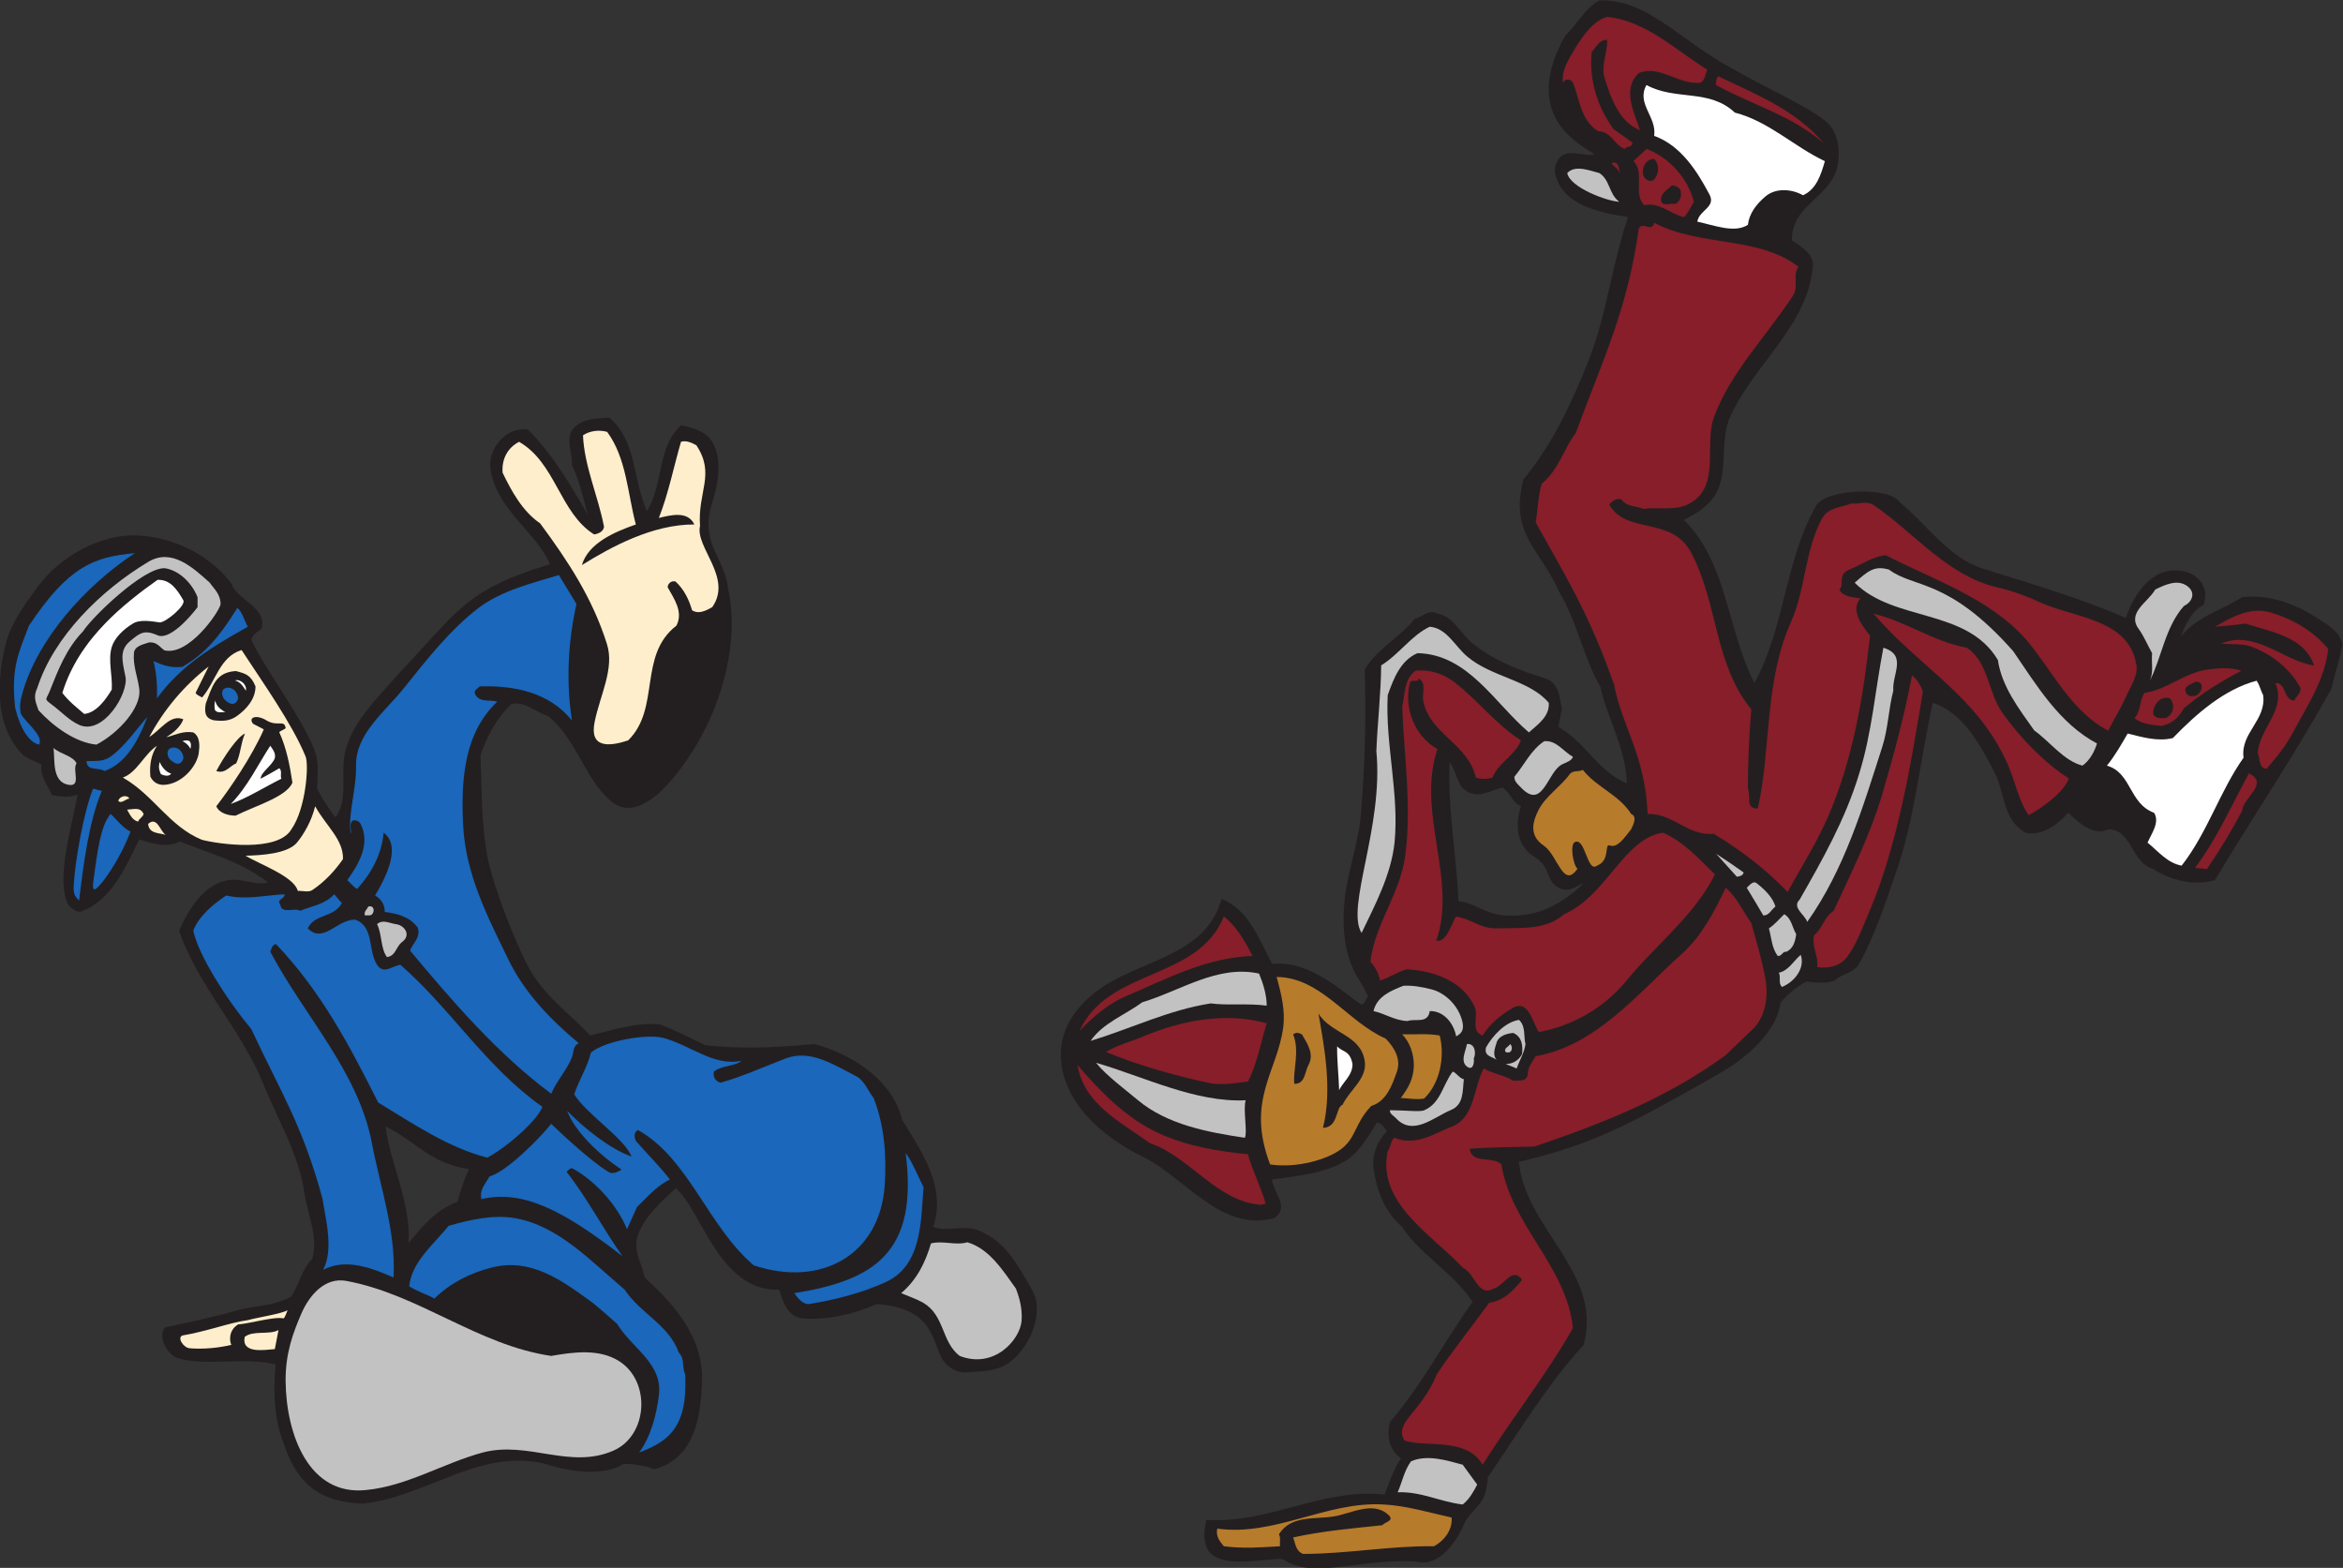 <?xml version="1.0" encoding="UTF-8" standalone="no"?>
<svg
   xmlns:dc="http://purl.org/dc/elements/1.1/"
   xmlns:cc="http://creativecommons.org/ns#"
   xmlns:rdf="http://www.w3.org/1999/02/22-rdf-syntax-ns#"
   xmlns:svg="http://www.w3.org/2000/svg"
   xmlns="http://www.w3.org/2000/svg"
   viewBox="0 0 791.667 529.747"
   height="529.747"
   width="791.667"
   xml:space="preserve"
   id="svg2"
   version="1.1"><rect x="0" y="0" width="791.667" height="529.747" fill="#333333" stroke="none"/><defs
     id="defs6" /><g
     transform="matrix(1.333,0,0,-1.333,0,529.747)"
     id="g10"><g
       transform="scale(0.1)"
       id="g12"><path
         id="path14"
         style="fill:#231f20;fill-opacity:1;fill-rule:evenodd;stroke:none"
         d="m 2532.6,507.031 c -26.64,-9.355 -55.44,-9.355 -83.52,-11.515 -25.92,-1.446 -51.12,15.121 -64.08,39.601 -26.64,62.637 -31.68,121.68 -162,133.914 -58.32,-25.918 -123.84,-41.031 -187.2,-36.718 -41.04,3.605 -51.12,44.64 -61.2,72.726 -152.64,-5.039 -198,206.641 -262.08,257.043 -34.56,-33.125 -77.76,-69.121 -95.04,-117.363 -15.12,-41.758 10.8,-72.727 16.56,-108.723 79.92,-72.004 149.04,-154.805 145.44,-262.805 -3.6,-90.711 -17.28,-193.679 -120.24,-223.191 -27.36,10.078 -53.28,13.672 -79.2,13.672 -23.04,-15.84 -84.24,-36.719 -203.76,1.445 -163.44,35.996 -293.76,-83.523 -455.042,-102.246 -141.84,4.324 -181.437,81.367 -211.675,181.445 -13.684,45.364 -17.282,102.957 -10.801,171.36 -80.641,19.441 -176.403,-5.762 -250.563,16.558 -26.636,11.528 -50.394,57.602 -28.801,77.766 52.559,10.801 119.524,25.195 177.844,41.758 48.957,14.394 93.598,10.078 139.676,35.273 20.887,28.086 28.805,72.727 54.723,96.485 15.839,57.597 -11.52,109.445 -20.161,167.039 -13.675,97.925 -68.398,187.195 -102.96,273.605 -56.879,141.84 -166.317,249.11 -214.559,390.96 23.758,53.28 61.918,118.07 125.277,128.15 33.844,5.76 69.121,-15.12 100.082,-5.75 -67.679,52.56 -148.32,73.44 -223.203,103.67 -32.394,-17.27 -71.277,-5.04 -102.957,5.05 -34.562,-67.69 -69.121,-155.53 -150.48,-183.6 -12.957,0.72 -22.321,10.07 -30.961,19.44 -28.797,66.24 5.761,177.83 25.199,278.63 -17.996,-9.35 -44.637,-5.76 -64.801,-2.16 -11.515,24.49 -30.238,46.81 -27.355,77.76 -16.563,9.37 -36.719,13.69 -50.403,28.08 -71.277,76.33 -60.477,195.13 -39.598,278.65 12.242,50.4 49.676,101.51 79.918,142.55 57.601,79.21 163.441,137.52 258.48,131.05 88.559,-5.76 177.84,-48.25 233.996,-122.4 12.965,-41.05 93.606,-60.49 74.887,-115.21 -15.125,-9.35 -18.004,-12.23 -25.203,-25.19 20.164,-53.29 138.238,-212.41 161.281,-284.41 11.52,-25.91 5.762,-67.67 5.762,-93.6 12.957,-28.08 27.355,-47.51 46.078,-73.44 31.68,40.32 15.117,101.53 22.32,151.2 11.52,83.52 84.961,151.21 139.679,214.56 144,150.49 164.16,210.97 382.32,275.77 -36,82.08 -134.64,138.96 -150.48,237.59 -10.08,54.72 39.6,112.33 94.32,103.69 61.92,-61.92 108,-138.97 151.2,-215.28 -10.8,43.19 -21.6,87.83 -39.6,125.28 2.16,28.79 -18.72,70.56 5.76,95.03 23.04,23.76 56.88,23.05 89.28,25.2 69.12,-59.04 59.04,-155.51 95.04,-236.88 42.48,68.4 25.2,161.29 86.4,217.45 31.68,-5.77 66.24,-16.57 80.64,-44.64 24.48,-46.81 13.68,-102.24 -0.72,-148.32 -34.56,-108 29.52,-136.09 39.6,-221.77 28.8,-133.2 -15.12,-283.67 -77.76,-390.95 -30.24,-51.12 -136.8,-218.16 -220.32,-146.16 -67.68,59.03 -85.68,156.95 -159.12,215.27 -30.96,10.09 -58.32,37.45 -92.16,30.25 -38.16,-36.73 -62.64,-82.08 -78.48,-131.04 4.32,-101.52 1.44,-209.53 28.08,-298.8 23.04,-77.05 51.84,-151.21 86.4,-223.2 41.76,-84.25 97.92,-118.81 164.16,-187.21 56.16,13.68 113.04,33.84 176.4,28.09 38.88,-14.41 77.04,-34.56 114.48,-52.57 92.16,-10.79 185.04,-5.75 276.48,2.88 93.6,-24.47 198.72,-90.71 223.2,-192.95 49.68,-80.64 112.32,-169.931 78.48,-270.72 38.16,-13.683 76.32,6.477 114.48,-8.644 71.28,-28.797 100.8,-90.719 136.08,-151.2 37.44,-64.804 -18,-174.238 -83.52,-197.285 z M 1159.56,928.23 c -54,-20.878 -89.28,-61.914 -123.84,-105.117 5.76,105.844 -46.798,200.157 -58.318,295.917 82.798,-41.76 108.718,-91.43 211.678,-108.72 -13.68,-25.193 -24.48,-64.794 -29.52,-82.08 v 0" /><path
         id="path16"
         style="fill:#231f20;fill-opacity:1;fill-rule:evenodd;stroke:none"
         d="m 5910.12,2229.28 c -91.44,-165.6 -198,-323.28 -295.92,-486.01 -52.56,-15.84 -113.04,0 -156.24,28.09 -56.16,16.56 -53.28,98.64 -112.32,100.8 -39.59,-18.72 -76.32,16.55 -102.95,41.76 -28.09,-30.25 -65.53,-59.76 -108.73,-50.4 -58.32,33.12 -51.84,102.23 -78.48,153.36 -33.84,65.52 -79.92,151.91 -156.24,175.67 -32.4,-144 -45.36,-295.2 -95.04,-434.87 -26.64,-77.04 -51.84,-155.52 -92.16,-226.8 -12.96,-23.76 -41.76,-23.76 -61.2,-41.77 -20.16,-9.35 -49.68,-5.75 -72,-2.87 -26.64,-14.4 -47.52,-32.4 -65.52,-53.28 -8.64,-70.57 -80.64,-138.97 -166.32,-186.49 -107.28,-59.75 -209.52,-120.95 -321.12,-164.16 -56.88,-22.31 -115.92,-38.87 -175.67,-53.28 16.55,-172.077 213.83,-280.073 164.15,-463.678 -92.88,-100.801 -164.15,-221.036 -242.64,-334.797 -6.47,-71.278 -21.6,-61.2 -57.6,-112.325 -23.03,-58.32 -70.56,-116.636 -122.4,-102.234 -147.6,9.355 -262.8,-47.52 -340.56,6.484 -47.52,2.871 -170.64,-30.969 -193.68,32.391 -8.64,23.762 -3.6,44.641 0,66.965 157.68,-10.801 294.48,81.355 452.16,64.082 12.25,31.68 22.32,63.359 41.75,92.156 -30.23,19.446 -37.43,58.321 -28.07,92.16 80.64,92.157 137.52,205.204 209.52,303.836 -48.24,73.45 -137.52,123.852 -178.56,190.09 -44.64,38.153 -64.8,92.871 -72.72,147.6 -4.33,36.72 9.36,69.12 33.84,95.04 -7.2,10.8 -12.96,19.44 -25.19,22.31 -20.17,-33.84 -45.37,-74.87 -75.61,-95.04 -55.44,-35.269 -127.44,-40.308 -190.08,-49.675 2.16,-32.403 46.08,-69.122 5.76,-97.922 -137.51,-35.996 -223.92,102.238 -334.8,156.237 -97.2,47.52 -206.64,137.52 -206.64,259.93 0.72,62.63 35.28,115.91 87.12,156.24 105.84,83.51 278.64,86.39 320.4,236.87 70.57,-28.8 94.32,-101.51 128.16,-164.87 101.53,10.8 190.08,-82.81 226.8,-102.96 10.8,2.16 7.92,14.39 16.56,19.43 -10.8,27.37 -27.36,46.09 -38.88,72.73 -20.89,46.07 -25.93,101.51 -22.32,153.36 4.32,77.75 33.84,150.48 41.76,226.07 11.52,126.01 14.4,252 10.8,377.29 30.24,52.56 90,82.08 126.01,128.16 19.43,4.32 35.27,25.92 58.31,13.68 40.32,-6.48 57.6,-49.68 89.28,-75.6 56.16,-44.65 118.8,-68.41 184.32,-88.56 36.72,-12.25 35.28,-50.4 41.76,-75.6 -2.87,-19.45 -5.76,-28.8 -8.64,-47.52 69.84,-38.88 97.92,-111.6 173.52,-142.57 -2.88,89.28 -48.24,160.57 -66.96,243.37 -43.2,75.59 -58.32,163.43 -103.68,239.75 -48.96,111.61 -128.16,147.61 -91.44,287.29 73.44,88.55 121.68,192.96 164.16,298.8 46.8,118.07 59.76,245.52 100.8,365.75 -71.28,12.25 -164.88,28.09 -184.32,108.73 -3.6,15.84 1.44,30.96 10.8,41.76 23.04,25.19 61.2,1.44 89.28,8.64 -42.48,24.47 -87.12,58.32 -105.84,105.83 -26.64,67.68 -0.72,138.97 30.96,195.13 29.52,27.36 48.96,68.39 86.4,89.27 115.2,3.61 191.52,-87.84 313.92,-159.83 108.72,-63.36 221.76,-111.6 263.51,-149.76 25.21,-23.76 33.13,-61.21 28.09,-100.08 -11.52,-90 -118.8,-104.41 -117.36,-198.72 23.04,-15.13 55.44,-34.56 53.28,-64.08 -12.24,-151.93 -147.6,-246.96 -209.52,-382.32 -30.96,-67.68 2.16,-156.96 -50.4,-214.57 -20.16,-23.03 -43.21,-34.55 -66.96,-47.52 110.88,-110.16 109.44,-279.35 178.56,-413.28 77.76,143.28 77.04,309.6 156.24,449.28 25.2,43.2 185.76,49.68 212.4,8.65 68.4,-56.16 124.56,-141.12 209.53,-167.77 123.11,-38.87 246.23,-74.15 362.87,-125.27 18.01,51.12 56.88,117.36 119.52,120.23 33.12,0.72 64.8,-9.36 78.49,-42.48 6.47,-15.83 2.87,-28.07 0,-44.63 -31.69,-15.12 -47.52,-52.57 -58.33,-80.64 41.76,51.84 103.68,66.95 155.52,100.07 70.56,7.93 134.64,-17.28 190.08,-52.55 25.92,-17.29 57.6,-33.85 64.08,-66.96 -6.48,-38.88 -19.44,-74.17 -27.36,-111.6 z m -2098.8,-575.29 c -46.07,3.61 -73.44,31.69 -114.48,36.01 -5.75,132.48 -28.08,234.72 -22.32,352.07 18.72,-23.75 16.57,-59.76 46.8,-75.6 30.95,-15.11 58.32,5.04 87.12,11.53 23.04,-15.13 23.04,-38.16 46.81,-46.81 -13.69,-42.48 -15.13,-99.35 35.27,-129.6 43.92,-27.35 25.2,-64.79 66.96,-80.63 26.64,-7.92 37.44,8.64 56.88,14.39 -54.72,-52.56 -117.36,-88.55 -203.04,-81.36 v 0" /><path
         id="path18"
         style="fill:#871e29;fill-opacity:1;fill-rule:evenodd;stroke:none"
         d="m 5812.2,2117.68 c -17.28,-33.13 -41.76,-63.36 -66.95,-92.16 -21.61,2.16 -15.13,25.91 -22.33,38.87 2.88,63.36 74.16,110.88 44.64,178.56 28.8,0 19.44,-42.47 47.52,-44.63 5.04,10.07 16.56,17.99 16.56,30.96 -26.64,51.11 -74.88,87.11 -125.28,105.84 -23.76,8.63 -54.72,5.04 -75.6,7.92 86.4,35.99 161.28,-46.81 234.72,-55.44 -24.48,72.72 -107.28,84.24 -173.52,105.84 -25.91,-3.6 -51.84,-5.76 -77.76,-7.92 42.48,23.76 89.28,51.83 141.85,35.99 55.43,-16.55 107.99,-46.79 145.43,-92.15 -8.64,-79.2 -53.28,-144 -89.28,-211.68 v 0" /><path
         id="path20"
         style="fill:#ffffff;fill-opacity:1;fill-rule:evenodd;stroke:none"
         d="m 5686.93,2053.59 c -59.77,-84.23 -91.45,-190.07 -156.97,-273.59 -36,6.47 -59.04,36 -86.4,58.32 10.08,23.04 31.69,51.84 16.56,75.6 -64.07,23.76 -56.88,101.51 -119.52,119.52 20.88,25.92 36.72,54 52.56,81.36 38.16,-9.37 76.32,-20.88 114.48,-11.52 60.48,62.64 131.04,123.83 212.4,145.43 7.92,-11.51 10.08,-24.47 16.56,-36.71 8.65,-63.36 -58.32,-95.77 -49.67,-158.41 v 0" /><path
         id="path22"
         style="fill:#871e29;fill-opacity:1;fill-rule:evenodd;stroke:none"
         d="m 5683.32,1918.96 c -26.64,-50.41 -56.16,-99.36 -89.28,-147.6 l -30.24,2.88 c 55.44,73.44 92.88,159.12 136.8,239.75 52.56,-26.64 -15.12,-61.2 -17.28,-95.03 v 0" /><path
         id="path24"
         style="fill:#c3c2c3;fill-opacity:1;fill-rule:evenodd;stroke:none"
         d="m 5535.72,2438.07 c -47.52,-53.27 -56.88,-132.48 -86.4,-189.36 10.09,23.05 3.6,42.49 5.76,69.84 -11.52,20.16 -19.44,41.04 -33.84,61.21 -30.95,41.75 24.48,68.39 41.76,100.08 23.76,11.52 56.16,27.36 81.37,8.64 21.59,-15.84 13.67,-39.6 -8.65,-50.41 v 0" /><path
         id="path26"
         style="fill:#871e29;fill-opacity:1;fill-rule:evenodd;stroke:none"
         d="m 5391.72,2214.16 c -15.84,-36.72 -30.24,-56.16 -47.52,-92.16 -93.6,47.52 -144.72,156.24 -207.36,229.68 -91.44,105.84 -240.48,154.79 -357.12,215.27 -34.56,-4.31 -61.92,-24.47 -92.16,-36.72 -30.96,-12.23 -11.51,-38.87 -25.2,-50.39 10.08,-19.45 33.12,-18.73 53.28,-22.32 -25.92,-30.25 4.32,-69.84 24.48,-94.33 -17.28,-156.96 -43.19,-312.47 -105.84,-457.92 -28.8,-66.95 -69.12,-129.59 -102.96,-192.23 -57.6,60.48 -123.12,108.72 -187.2,147.6 -67.68,-5.76 -101.52,51.84 -167.76,50.4 -5.76,147.6 -65.52,223.2 -84.97,327.6 -63.35,180 -122.39,274.31 -198.71,411.12 3.6,17.99 7.92,82.08 15.84,98.63 43.2,36 53.28,84.97 85.68,128.17 69.12,187.19 131.76,314.64 159.84,519.12 11.52,17.27 33.84,-11.52 38.88,13.68 115.92,-61.21 265.69,-33.13 365.76,-111.61 -15.84,-21.59 1.44,-48.96 -13.68,-72.71 -67.68,-103.68 -159.84,-195.84 -200.88,-309.61 -25.2,-69.84 18,-173.52 -61.2,-217.43 -35.99,-20.16 -79.92,-8.64 -117.36,-13.68 -18.72,7.91 -42.49,4.32 -56.16,24.47 -12.96,2.17 -22.32,-3.59 -30.24,-13.67 41.76,-75.6 157.68,-29.53 206.64,-120.24 69.84,-130.33 58.32,-282.24 153.36,-398.88 -5.76,-66.97 -8.64,-133.93 -8.64,-200.88 8.64,-20.17 -7.92,-50.4 25.2,-50.4 33.84,149.76 15.84,318.96 83.52,471.59 37.44,83.53 35.28,181.44 78.49,262.08 15.83,30.25 48.95,28.81 74.87,39.61 20.88,-2.88 38.16,8.64 59.04,-5.77 101.52,-69.83 185.04,-177.11 309.6,-206.64 38.17,-8.64 75.6,-22.31 111.6,-38.88 86.4,-39.6 224.64,-41.03 242.64,-159.11 4.32,-25.2 -14.39,-52.56 -23.76,-73.44 v 0" /><path
         id="path28"
         style="fill:#c3c2c3;fill-opacity:1;fill-rule:evenodd;stroke:none"
         d="m 5278.68,2033.44 c -47.52,12.24 -81.36,59.75 -122.4,89.27 -39.6,56.17 -82.08,110.88 -92.16,178.56 -78.48,131.77 -262.8,95.77 -362.88,195.84 32.4,28.09 48.97,44.65 87.12,33.12 62.64,-47.52 150.48,-20.87 314.64,-206.64 59.77,-87.12 116.64,-182.87 212.4,-234 -6.48,-20.88 -18,-42.48 -36.72,-56.15 v 0" /><path
         id="path30"
         style="fill:#871e29;fill-opacity:1;fill-rule:evenodd;stroke:none"
         d="m 5141.89,1908.15 c -25.21,36.73 -33.85,85.69 -52.57,128.16 -76.32,173.53 -221.04,243.37 -340.56,382.33 82.08,-19.44 151.2,-70.57 236.88,-86.41 56.16,-38.87 52.56,-111.59 90,-164.88 42.48,-60.47 106.56,-127.43 168.48,-166.31 -14.4,-41.04 -90,-88.56 -102.23,-92.89 v 0" /><path
         id="path32"
         style="fill:#871e29;fill-opacity:1;fill-rule:evenodd;stroke:none"
         d="m 4874.04,2221.36 c -29.52,-180.72 -63.36,-388.09 -136.08,-558.72 -17.28,-39.6 -30.96,-80.65 -56.16,-114.49 -17.28,-23.03 -48.24,-29.52 -75.6,-25.19 3.6,28.8 -14.4,50.4 -7.92,80.63 20.88,16.57 25.92,46.81 49.68,61.93 44.64,96.47 92.16,191.51 123.13,295.19 29.51,100.8 55.43,198 75.59,301.69 16.56,-13.69 24.48,-33.12 27.36,-41.04 v 0" /><path
         id="path34"
         style="fill:#c3c2c3;fill-opacity:1;fill-rule:evenodd;stroke:none"
         d="m 4771.09,2080.96 c -48.97,-152.64 -95.77,-310.32 -190.09,-443.53 -6.48,18.72 -39.61,36.73 -19.44,56.16 59.04,102.96 115.92,204.48 150.48,317.53 33.12,105.11 41.03,213.84 61.92,321.11 61.2,-18.71 21.6,-67.68 25.2,-108.71 -12.23,-46.08 -12.96,-95.77 -28.07,-142.56 v 0" /><path
         id="path36"
         style="fill:#ffffff;fill-opacity:1;fill-rule:evenodd;stroke:none"
         d="m 4570.21,3479.2 c -28.09,15.84 -68.41,19.44 -95.05,-2.88 -23.77,-20.16 -41.04,-43.21 -44.64,-72 -33.84,-22.32 -86.4,-0.73 -128.16,7.91 4.32,29.53 48.96,36.72 30.24,69.84 -30.24,56.88 -71.28,123.13 -139.68,147.61 7.2,48.23 -46.08,82.08 -19.44,128.87 74.16,-40.31 159.12,-8.63 223.92,-69.84 86.4,-22.32 149.04,-85.67 228.24,-123.12 -9.36,-32.4 -20.88,-71.27 -55.43,-86.39 v 0" /><path
         id="path38"
         style="fill:#871e29;fill-opacity:1;fill-rule:evenodd;stroke:none"
         d="m 4349.88,3758.55 c -0.72,7.92 0.72,15.84 5.04,22.33 94.32,-45.36 195.84,-84.24 268.56,-170.65 -82.09,72 -182.88,97.92 -273.6,148.32 v 0" /><path
         id="path40"
         style="fill:#c3c2c3;fill-opacity:1;fill-rule:evenodd;stroke:none"
         d="m 4516.93,1472.56 c -10.09,9.35 -2.17,24.47 -7.93,35.99 24.48,5.04 37.44,30.25 55.44,45.37 12.24,-35.29 -18,-69.85 -47.51,-81.36 v 0" /><path
         id="path42"
         style="fill:#c3c2c3;fill-opacity:1;fill-rule:evenodd;stroke:none"
         d="m 4528.44,1561.84 c -11.51,0.72 -10.8,-11.53 -22.31,-10.8 -15.13,20.15 -15.85,46.08 -22.33,69.84 15.84,10.8 25.92,23.76 38.88,36 18.71,-10.81 20.16,-33.84 30.24,-50.41 -2.16,-17.27 -6.48,-35.99 -24.48,-44.63 v 0" /><path
         id="path44"
         style="fill:#c3c2c3;fill-opacity:1;fill-rule:evenodd;stroke:none"
         d="m 4469.4,1653.99 c -13.68,23.76 -27.36,46.09 -41.76,69.85 7.2,6.47 15.84,18.72 25.2,11.51 20.16,-15.84 40.32,-35.27 47.52,-59.03 -10.08,-7.21 -16.56,-23.76 -30.96,-22.33 v 0" /><path
         id="path46"
         style="fill:#871e29;fill-opacity:1;fill-rule:evenodd;stroke:none"
         d="m 4374.36,1299.76 c -148.31,-108.72 -314.64,-174.24 -485.28,-231.84 -54.72,-1.45 -115.2,-1.45 -164.16,-5.76 7.2,-39.6 56.17,-17.28 80.64,-38.89 24.48,-154.071 165.6,-259.2 181.44,-415.438 -65.52,-115.918 -154.8,-228.953 -228.96,-346.32 -41.04,70.57 -144,43.207 -198,61.203 -28.08,46.797 42.48,69.844 82.08,168.476 41.04,61.2 90,121.68 132.48,180.723 36,5.039 59.76,28.801 83.51,58.32 -24.47,35.282 -46.79,-16.562 -71.98,-22.312 -40.33,-22.328 -46.09,37.43 -78.49,53.269 -77.04,82.801 -218.16,163.446 -190.08,295.199 8.64,10.08 5.76,25.2 17.28,33.84 54,-22.31 100.08,10.81 144.72,28.09 59.05,22.32 54.72,97.92 81.36,147.6 23.76,-13.69 51.12,-16.56 74.88,-30.97 14.41,0.73 32.4,-2.87 36.72,14.41 -1.43,19.44 12.96,33.83 19.44,47.52 154.09,26.64 259.2,159.12 371.52,259.92 49.68,44.63 82.08,106.56 110.88,167.04 30.24,-25.92 43.2,-59.77 64.8,-89.29 12.96,-47.52 27.36,-93.59 36,-142.56 7.2,-43.19 0.72,-89.28 -28.08,-122.39 l -72.72,-69.84 v 0" /><path
         id="path48"
         style="fill:#c3c2c3;fill-opacity:1;fill-rule:evenodd;stroke:none"
         d="m 4402.44,1751.91 -52.56,58.32 c 25.2,-16.56 44.64,-29.52 69.84,-47.52 -1.44,-7.91 -10.08,-10.07 -17.28,-10.8 v 0" /><path
         id="path50"
         style="fill:#871e29;fill-opacity:1;fill-rule:evenodd;stroke:none"
         d="m 4120.92,1486.24 c -55.44,-66.24 -132.48,-111.6 -220.32,-128.17 -15.12,21.61 -25.2,82.81 -64.8,61.93 -30.24,-17.29 -59.04,-40.32 -77.76,-70.57 -31.68,10.8 -10.08,48.25 -19.43,70.57 -28.81,67.68 -105.13,93.59 -172.81,97.2 -24.48,-6.49 -43.91,-21.61 -67.69,-28.09 -3.59,18.01 -12.23,33.85 -24.47,47.53 11.52,96.47 77.04,174.24 88.56,270.71 16.56,126.72 -3.59,252.01 -7.92,376.57 7.2,25.92 3.6,69.12 33.83,90 34.57,4.32 69.85,-7.21 97.21,-28.08 59.04,-44.64 107.28,-108.73 169.93,-148.32 -15.13,-39.61 -56.17,-54.72 -72.01,-94.33 -12.24,-4.31 -29.52,-4.31 -42.48,0 -18.72,85.69 -118.08,110.89 -133.2,195.13 -3.6,18.72 9.37,43.91 -11.51,56.16 -1.45,-12.97 -19.45,0.72 -22.33,-11.53 -15.84,-62.63 11.53,-134.63 69.84,-167.75 -54,-159.85 51.12,-331.21 -2.88,-485.29 25.2,-6.47 38.88,42.48 49.68,61.2 42.48,-7.19 64.08,-32.4 106.57,-30.23 61.18,2.16 120.95,-5.04 167.75,36 107.28,46.08 151.92,192.96 250.57,206.64 51.83,-22.33 92.15,-66.97 131.75,-105.84 -52.56,-105.12 -150.48,-178.57 -226.08,-271.44 v 0" /><path
         id="path52"
         style="fill:#871e29;fill-opacity:1;fill-rule:evenodd;stroke:none"
         d="m 4310.28,3764.32 c -55.44,-5.77 -105.12,46.79 -156.24,24.47 -43.92,-40.31 -10.8,-101.52 2.89,-144.71 -53.29,21.6 -73.45,81.35 -89.29,131.04 -10.8,34.56 8.64,68.4 5.76,97.92 -18,1.44 -28.8,-19.45 -38.88,-30.97 -7.2,-71.99 15.84,-141.11 55.44,-195.12 l 47.52,-33.84 c 1.44,-12.95 -13.68,-8.63 -19.44,-16.55 -26.65,10.79 -36,46.08 -66.95,44.64 -46.09,30.23 -46.09,80.64 -64.09,123.12 -5.04,10.07 -20.16,11.52 -25.2,0 -4.32,30.95 14.4,59.76 30.24,86.39 18.72,30.25 45.36,69.84 81.36,80.65 98.64,-10.09 172.08,-82.81 254.16,-133.92 -5.04,-11.52 -5.76,-27.36 -17.28,-33.12 v 0" /><path
         id="path54"
         style="fill:#b77b2c;fill-opacity:1;fill-rule:evenodd;stroke:none"
         d="m 4048.2,1780 c -25.2,-19.45 -29.52,71.99 -56.16,59.76 -12.96,-5.77 -5.04,-57.6 6.48,-67.68 -36,-52.57 -50.41,34.56 -84.96,58.31 -42.47,28.09 -24.48,67.68 -15.12,87.84 17.28,36.72 58.32,62.64 79.92,92.89 8.64,11.52 23.03,5.76 33.84,11.52 35.28,-44.64 91.44,-62.64 122.4,-111.6 16.56,-7.2 5.04,-28.08 0,-38.88 -17.28,-21.61 -34.56,-48.24 -54,-41.05 -15.12,5.04 2.17,-37.44 -32.4,-51.11 v 0" /><path
         id="path56"
         style="fill:#871e29;fill-opacity:1;fill-rule:evenodd;stroke:none"
         d="m 4106.52,3532.48 c -2.88,13.68 -15.13,18 -21.6,28.07 19.44,7.93 18.72,-17.27 21.6,-28.07 v 0" /><path
         id="path58"
         style="fill:#c3c2c3;fill-opacity:1;fill-rule:evenodd;stroke:none"
         d="m 3972.6,3535.36 c 19.44,21.59 56.88,6.48 81.36,0 27.36,-17.29 23.77,-52.57 50.4,-72.72 -30.96,1.44 -124.56,36 -131.76,72.72 v 0" /><path
         id="path60"
         style="fill:#c3c2c3;fill-opacity:1;fill-rule:evenodd;stroke:none"
         d="m 3958.92,2036.31 c -36.72,-19.43 -47.53,-113.75 -100.81,-61.19 -8.63,9.36 -20.15,17.28 -19.43,30.24 25.2,30.23 42.48,68.39 75.6,90 30.97,2.88 48.24,-25.93 72.72,-39.6 -2.88,-10.08 -18,-14.4 -28.08,-19.45 v 0" /><path
         id="path62"
         style="fill:#c3c2c3;fill-opacity:1;fill-rule:evenodd;stroke:none"
         d="m 3925.8,2192.55 c 2.16,-33.84 -25.92,-53.27 -50.4,-74.87 -87.84,74.87 -154.08,198 -282.24,200.87 -43.2,-18 -61.2,-65.51 -75.6,-106.55 -6.47,-124.56 29.52,-249.84 17.28,-373.68 -8.64,-82.08 -50.4,-159.84 -83.52,-228.96 -41.04,64.8 56.16,268.56 37.44,460.8 2.88,72 11.52,145.43 12.24,217.44 43.92,26.64 77.76,77.03 123.12,97.92 43.2,-3.61 63.36,-48.96 95.04,-75.6 61.93,-52.57 159.12,-59.76 206.64,-117.37 v 0" /><path
         id="path64"
         style="fill:#c3c2c3;fill-opacity:1;fill-rule:evenodd;stroke:none"
         d="m 3866.76,1327.83 c -2.88,-22.31 -15.12,-41.03 -22.32,-61.91 l -28.08,11.51 c 18,-0.71 33.85,9.37 41.75,25.21 2.17,21.6 0,43.2 -22.31,53.28 -16.56,-1.45 -36,-7.21 -41.76,-23.05 -5.04,-15.84 -12.95,-35.99 2.89,-47.52 -12.25,11.53 -36.01,9.37 -30.25,33.85 17.28,30.23 48.24,64.07 83.53,69.83 17.99,-15.84 11.51,-44.64 16.55,-61.2 v 0" /><path
         id="path66"
         style="fill:#c3c2c3;fill-opacity:1;fill-rule:evenodd;stroke:none"
         d="m 3816.36,1307.68 c -5.76,9.35 7.92,12.96 11.52,20.15 8.64,-7.92 4.32,-26.64 -11.52,-20.15 v 0" /><path
         id="path68"
         style="fill:#c3c2c3;fill-opacity:1;fill-rule:evenodd;stroke:none"
         d="m 3707.64,160.715 c -56.88,6.48 -104.4,33.125 -164.87,30.965 11.51,25.918 16.55,54.715 33.83,78.476 41.76,17.996 90.72,2.157 131.04,-8.644 l 36.72,-50.399 c -9.36,-18 -20.16,-37.441 -36.72,-50.398 v 0" /><path
         id="path70"
         style="fill:#c3c2c3;fill-opacity:1;fill-rule:evenodd;stroke:none"
         d="m 3735.72,1291.11 c 1.44,-7.92 -0.72,-29.52 -14.4,-22.31 -22.32,12.96 -5.76,41.04 -2.88,59.03 20.17,2.17 23.76,-23.03 17.28,-36.72 v 0" /><path
         id="path72"
         style="fill:#c3c2c3;fill-opacity:1;fill-rule:evenodd;stroke:none"
         d="m 3676.68,1160.08 c -41.76,-17.29 -95.76,-67.69 -138.95,-19.44 -5.77,5.75 -15.84,10.79 -14.41,19.44 38.16,0 77.04,-5.04 87.12,0 41.76,17.99 46.79,65.51 72,97.92 8.65,-2.88 17.28,-17.29 28.08,-19.45 -3.59,-29.52 0.72,-64.79 -33.84,-78.47 v 0" /><path
         id="path74"
         style="fill:#c3c2c3;fill-opacity:1;fill-rule:evenodd;stroke:none"
         d="m 3691.09,1347.27 c -6.49,33.84 -31.69,64.81 -66.97,64.09 -5.04,-33.13 -36.01,-18 -56.16,-25.21 -31.68,0.73 -56.87,18.73 -86.4,25.21 8.65,37.44 44.64,51.83 75.6,64.08 23.05,1.44 46.8,-2.88 69.84,-8.64 39.6,-9.37 73.44,-46.8 80.64,-86.4 2.88,-16.56 -2.88,-25.93 -16.55,-33.13 v 0" /><path
         id="path76"
         style="fill:#b77b2c;fill-opacity:1;fill-rule:evenodd;stroke:none"
         d="M 3634.92,54.871 C 3524.04,56.316 3414.6,35.438 3303,35.438 c -18.72,7.199 -19.44,26.641 -25.2,41.758 75.6,16.566 151.2,23.039 226.08,30.957 5.76,7.922 30.96,10.805 16.56,25.207 -39.6,38.153 -96.48,3.594 -139.68,-2.882 -48.24,-7.918 -108.72,3.593 -138.96,-45.36 5.04,-7.922 1.44,-20.168 2.88,-30.246 -51.84,-2.879 -90.72,-6.473 -142.56,0 -10.8,12.961 -20.88,25.918 -16.56,44.641 145.44,-20.156 277.92,69.843 421.2,61.203 57.6,-2.883 114.48,-20.16 172.8,-33.117 2.88,-31.68 -20.16,-59.766 -44.64,-72.727 v 0" /><path
         id="path78"
         style="fill:#b77b2c;fill-opacity:1;fill-rule:evenodd;stroke:none"
         d="m 3609.72,1189.6 c -18.72,-3.6 -47.52,1.44 -59.04,1.44 19.44,25.91 32.39,48.96 33.12,82.07 0,30.25 -10.08,59.05 -29.52,79.2 35.28,-0.72 61.2,2.89 95.04,-2.88 13.68,-53.28 0.72,-121.68 -39.6,-159.83 v 0" /><path
         id="path80"
         style="fill:#ffffff;fill-opacity:1;fill-rule:evenodd;stroke:none"
         d="m 3428.28,1277.43 c 0.72,-29.51 -26.64,-48.23 -33.84,-66.95 -0.72,33.84 -5.76,75.59 -5.04,111.6 13.67,-15.84 31.69,-8.64 38.88,-44.65 v 0" /><path
         id="path82"
         style="fill:#c3c2c3;fill-opacity:1;fill-rule:evenodd;stroke:none"
         d="m 3210.84,1425.04 c -45.36,6.47 -100.08,0 -141.84,5.76 -106.56,-16.56 -203.04,-64.08 -304.56,-95.05 30.96,45.36 87.12,65.53 131.04,97.92 96.48,28.81 190.8,95.76 295.91,72.72 10.81,-25.91 19.45,-54.71 19.45,-81.35 v 0" /><path
         id="path84"
         style="fill:#871e29;fill-opacity:1;fill-rule:evenodd;stroke:none"
         d="m 3163.32,1232.79 c -34.56,-4.31 -68.4,-10.8 -102.96,-2.88 -87.84,19.45 -174.96,43.93 -257.04,77.77 29.52,18 63.36,25.91 95.04,39.59 97.92,41.05 209.52,61.93 312.48,33.13 -15.12,-48.97 -24.48,-103.68 -47.52,-147.61 v 0" /><path
         id="path86"
         style="fill:#871e29;fill-opacity:1;fill-rule:evenodd;stroke:none"
         d="m 3197.16,920.313 c -112.32,7.207 -180.72,121.677 -282.24,156.237 -72.72,52.56 -167.76,98.65 -183.6,198 59.04,-69.11 125.28,-136.07 205.92,-172.79 70.56,-32.4 149.76,-46.08 226.08,-53.28 11.52,-43.21 33.12,-82.085 44.64,-125.289 l -10.8,-2.878 v 0" /><path
         id="path88"
         style="fill:#871e29;fill-opacity:1;fill-rule:evenodd;stroke:none"
         d="m 2856.6,1450.23 c -45.36,-18.72 -87.12,-53.99 -120.24,-89.27 72,159.84 300.24,126.72 365.76,290.15 32.4,-25.19 54.72,-64.08 72.72,-100.07 -118.79,-4.32 -216,-57.6 -318.24,-100.81 v 0" /><path
         id="path90"
         style="fill:#c3c2c3;fill-opacity:1;fill-rule:evenodd;stroke:none"
         d="m 3155.4,1090.23 c -92.88,13.69 -196.56,33.13 -270.72,95.04 -31.68,26.64 -80.64,62.65 -106.56,95.04 119.52,-34.56 252.72,-101.51 379.44,-95.04 -7.2,-22.31 5.04,-82.08 -2.16,-95.04 v 0" /><path
         id="path92"
         style="fill:#c3c2c3;fill-opacity:1;fill-rule:evenodd;stroke:none"
         d="m 2432.52,537.273 c -46.8,35.997 -37.44,102.239 -92.16,134.641 -18,10.078 -37.44,16.563 -56.16,24.481 40.32,33.839 61.92,79.199 75.6,125.996 30.24,7.922 61.92,-5.75 92.16,2.882 55.44,-15.839 90.72,-72.003 123.12,-117.351 10.08,-25.93 16.56,-52.57 14.4,-82.082 -4.32,-48.242 -69.84,-122.402 -156.96,-88.567 v 0" /><path
         id="path94"
         style="fill:#1a67bb;fill-opacity:1;fill-rule:evenodd;stroke:none"
         d="m 2245.32,724.473 c -58.32,-26.641 -126,-44.637 -192.96,-55.442 -15.84,-2.879 -30.24,14.407 -38.88,27.364 201.6,32.406 314.64,101.527 282.24,354.965 15.84,-20.17 33.12,-62.649 45.36,-86.411 -7.2,-83.515 -2.88,-197.996 -95.76,-240.476 v 0" /><path
         id="path96"
         style="fill:#1a67bb;fill-opacity:1;fill-rule:evenodd;stroke:none"
         d="m 2242.44,967.832 c -12.96,-175.676 -162.72,-257.754 -331.92,-200.879 -116.64,99.363 -164.16,269.997 -293.04,342.727 -12.24,-5.04 -9.36,-19.45 -5.76,-27.37 28.8,-33.11 59.04,-62.63 86.4,-97.915 C 1666.44,970 1639.8,939.031 1614.6,914.551 l -25.2,-56.153 c -24.48,59.754 -78.48,120.957 -136.8,153.362 -6.48,4.31 -11.52,-3.61 -16.56,-7.92 50.4,-63.363 92.88,-144.731 141.84,-213.84 -149.76,115.918 -252,169.199 -357.84,144.719 -4.32,24.48 7.92,34.558 20.88,57.594 41.76,10.797 126,95.037 156.24,133.207 35.28,-33.84 100.8,-94.33 144.72,-121.68 11.52,-7.199 24.48,0 33.84,5.76 -52.56,33.84 -118.8,95.75 -138.24,149.03 40.32,-41.75 108.72,-97.2 163.44,-115.92 -19.44,47.52 -113.76,106.57 -145.44,157.69 13.68,40.31 32.4,66.24 42.48,105.84 36.72,30.23 141.12,47.52 182.16,37.43 67.68,-17.28 128.88,-73.44 199.44,-58.32 -18,-15.12 -48.96,-10.8 -69.84,-27.35 -3.6,-13.68 5.04,-25.92 17.28,-28.09 56.16,15.84 109.44,40.32 164.16,61.2 63.36,24.48 124.56,-17.27 178.56,-44.64 21.6,-10.79 30.24,-37.44 44.64,-55.43 28.08,-70.56 33.12,-149.05 28.08,-223.208 v 0" /><path
         id="path98"
         style="fill:#feeecc;fill-opacity:1;fill-rule:evenodd;stroke:none"
         d="m 1805.4,2435.2 c -18.72,-10.81 -36,-18 -51.12,-7.93 -7.92,26.65 -19.44,51.85 -41.76,72.73 -10.8,3.59 -20.16,-5.76 -20.16,-14.41 15.84,-28.79 40.32,-61.91 22.32,-97.2 -97.92,-75.59 -39.6,-209.51 -122.4,-290.87 -49.68,-16.56 -98.64,-19.45 -84.96,46.8 13.68,68.39 51.12,135.36 30.96,197.99 -36.72,115.93 -97.92,208.8 -169.2,305.29 -44.64,30.24 -72.72,82.08 -95.04,128.16 -2.88,33.83 12.24,63.36 41.76,78.47 92.88,-53.27 102.96,-179.99 190.08,-234.71 10.8,1.44 23.76,7.19 25.2,19.44 -15.12,78.48 -50.4,154.79 -53.28,231.84 17.28,11.51 41.04,14.4 61.2,8.63 48.96,-66.24 51.84,-156.24 72.72,-234.71 -53.28,-18.72 -120.24,-46.81 -136.8,-102.96 72.72,45.35 179.28,103.67 285.12,102.96 -16.56,35.28 -59.76,23.76 -90,16.55 24.48,61.92 37.44,128.89 56.16,192.96 12.24,4.32 27.36,-2.16 38.88,-8.64 48.96,-73.43 2.88,-118.07 9.36,-204.47 -12.96,-54.01 83.52,-131.04 30.96,-205.92 v 0" /><path
         id="path100"
         style="fill:#1a67bb;fill-opacity:1;fill-rule:evenodd;stroke:none"
         d="m 1703.88,345.039 c -20.88,-25.93 -53.28,-41.043 -83.52,-52.559 30.24,42.469 43.92,97.2 49.68,144.715 10.8,80.637 -68.4,119.524 -105.84,181.438 -24.48,20.879 -48.24,43.926 -72.72,61.203 -69.84,50.398 -147.6,106.559 -245.52,81.355 -54,-13.671 -104.4,-38.878 -144.72,-78.476 -20.88,11.523 -43.92,18 -64.08,30.957 6.48,61.922 60.48,104.402 100.08,153.359 54.72,15.84 113.76,28.809 167.76,19.442 110.16,-18.719 192.96,-109.442 278.64,-181.434 38.16,-59.043 112.32,-89.285 136.8,-159.121 16.56,-16.563 7.2,-36.719 16.56,-55.441 1.44,-50.399 0,-104.403 -33.12,-145.438 v 0" /><path
         id="path102"
         style="fill:#c3c2c3;fill-opacity:1;fill-rule:evenodd;stroke:none"
         d="m 1555.56,297.52 c -110.88,-48.965 -216,25.195 -331.92,-5.04 -100.8,-27.363 -191.52,-84.96 -295.199,-95.05 -145.445,-15.836 -203.043,140.402 -204.48,275.761 -0.719,71.282 19.437,123.84 39.598,170.649 20.879,48.242 60.48,93.59 114.484,83.512 183.597,-33.836 332.637,-162.715 519.117,-190.079 57.6,10.079 122.4,18.723 172.8,-13.679 79.92,-51.114 72.72,-187.199 -14.4,-226.074 v 0" /><path
         id="path104"
         style="fill:#1a67bb;fill-opacity:1;fill-rule:evenodd;stroke:none"
         d="m 1449.72,1293.99 c -12.96,-32.4 -38.88,-59.75 -52.56,-92.15 -136.08,101.52 -249.12,232.55 -357.84,362.88 7.2,19.44 28.08,33.11 19.44,58.32 -20.88,28.07 -51.84,35.28 -83.522,39.6 0.723,18 -9.359,33.11 -24.476,41.75 27.359,45.37 67.678,125.29 21.597,159.13 -4.316,-54.01 -30.957,-102.97 -66.961,-142.56 -9.359,4.31 -16.558,15.11 -25.199,22.31 28.801,40.32 59.762,91.45 33.84,142.57 -3.601,7.2 -11.519,10.08 -19.437,8.63 -11.52,-8.63 -2.161,-25.92 -5.762,-33.83 -7.199,51.12 15.121,113.75 13.68,172.8 -1.442,81.36 74.882,137.52 123.12,198.72 56.88,71.28 116.64,146.87 187.2,200.88 59.04,44.64 135.36,62.64 203.76,83.52 l 44.64,-73.45 c -21.6,-97.91 -26.64,-195.84 -11.52,-295.2 -56.16,69.84 -142.56,89.29 -234,86.41 -4.32,-5.77 -15.84,-9.36 -11.52,-19.44 11.52,-23.04 37.44,-12.97 56.16,-19.45 -84.24,-79.2 -92.16,-198.72 -86.4,-312.47 5.76,-123.85 61.92,-232.56 114.48,-340.57 40.32,-83.51 105.84,-151.91 178.56,-212.39 -15.84,-7.92 -12.24,-23.76 -17.28,-36.01 v 0" /><path
         id="path106"
         style="fill:#1a67bb;fill-opacity:1;fill-rule:evenodd;stroke:none"
         d="m 1235.16,1039.84 c -98.64,25.2 -188.64,86.4 -276.476,139.67 -70.563,140.4 -143.286,280.09 -259.204,401.77 -9.359,-2.17 -11.519,-11.52 -14.402,-19.44 85.684,-162 221.762,-302.41 257.039,-482.41 C 963.723,964.949 1004.04,852.637 997.559,735.996 945,759.031 877.32,786.395 819,755.438 c 27.363,51.835 6.48,127.433 -1.441,180 C 766.441,1123.36 711.719,1205.44 636.84,1366 c -66.238,79.2 -135.36,191.52 -146.879,249.12 12.961,35.99 51.84,68.4 83.519,89.27 49.68,-12.23 102.243,1.45 147.598,2.88 2.883,-10.07 -21.598,-13.68 -10.801,-25.19 2.883,-26.64 35.286,-7.2 50.403,-16.56 29.519,12.23 62.64,15.84 86.398,41.75 l 19.442,-22.32 c -20.157,-37.43 -69.118,-26.63 -86.399,-64.07 39.602,-39.6 74.16,23.04 120.238,22.31 48.961,-17.99 31.684,-78.47 55.442,-114.48 16.558,-25.19 36.719,-3.59 59.039,0 128.16,-111.59 218.16,-260.64 360,-360 -10.8,-31.68 -85.68,-100.08 -139.68,-128.87 v 0" /><path
         id="path108"
         style="fill:#c3c2c3;fill-opacity:1;fill-rule:evenodd;stroke:none"
         d="m 1019.88,1587.03 c -17.28,-12.96 -15.84,-35.27 -38.88,-38.88 -16.562,21.61 -12.238,57.6 -25.199,83.53 14.398,12.96 31.679,2.16 47.519,0 23.04,-2.88 38.88,-28.09 16.56,-44.65 v 0" /><path
         id="path110"
         style="fill:#c3c2c3;fill-opacity:1;fill-rule:evenodd;stroke:none"
         d="M 936.363,1653.99 H 924.84 c -2.883,10.08 5.762,15.12 8.64,22.33 19.442,5.04 15.84,-23.05 2.883,-22.33 v 0" /><path
         id="path112"
         style="fill:#feeecc;fill-opacity:1;fill-rule:evenodd;stroke:none"
         d="m 791.641,1718.07 c -10.078,-6.48 -24.485,-1.43 -36.719,-2.15 -10.082,37.44 -97.918,67.67 -132.481,89.28 39.602,0.72 105.84,5.03 129.602,32.4 18.719,22.31 38.156,56.87 46.797,92.88 27.359,-49.68 72,-84.24 70.558,-133.93 -21.593,-30.96 -46.796,-57.59 -77.757,-78.48 v 0" /><path
         id="path114"
         style="fill:#ffffff;fill-opacity:1;fill-rule:evenodd;stroke:none"
         d="m 713.16,2000.32 c -43.199,-21.6 -83.519,-47.53 -128.16,-64.08 43.199,44.63 69.84,101.51 100.078,147.6 9.36,-12.96 13.684,-20.16 11.524,-31.68 -7.918,-19.45 -35.286,-35.28 -36,-51.84 22.32,11.52 36,20.16 47.519,26.63 7.918,-8.63 1.442,-16.56 5.039,-26.63 v 0" /><path
         id="path116"
         style="fill:#feeecc;fill-opacity:1;fill-rule:evenodd;stroke:none"
         d="m 696.602,554.551 c -27.364,-2.16 -84.961,-12.238 -76.325,30.965 21.602,17.277 61.926,4.32 85.684,17.277 l -9.359,-48.242 v 0" /><path
         id="path118"
         style="fill:#1a67bb;fill-opacity:1;fill-rule:evenodd;stroke:none"
         d="m 397.805,2204.08 c 1.433,33.12 -1.442,64.8 -8.645,94.31 17.996,-7.91 42.481,-18.71 73.442,-14.4 57.597,34.56 90.718,72.01 138.961,149.05 11.519,-7.2 19.437,-36 26.636,-47.52 -90,-50.4 -169.199,-97.92 -230.394,-181.44 v 0" /><path
         id="path120"
         style="fill:#ffffff;fill-opacity:1;fill-rule:evenodd;stroke:none"
         d="m 623.16,2223.52 c -7.922,12.24 -13.68,21.6 -27.359,25.91 13.679,4.32 30.961,-11.52 27.359,-25.91 v 0" /><path
         id="path122"
         style="fill:#1a67bb;fill-opacity:1;fill-rule:evenodd;stroke:none"
         d="m 597.961,2193.28 c -10.078,-7.92 -19.441,0 -25.918,5.04 -10.086,7.91 -12.961,25.92 -2.164,30.96 8.641,4.31 20.16,0.72 26.641,-7.21 7.203,-9.36 10.082,-19.43 1.441,-28.79 v 0" /><path
         id="path124"
         style="fill:#ffffff;fill-opacity:1;fill-rule:evenodd;stroke:none"
         d="m 544.68,2174.55 c -1.438,7.93 -1.438,15.84 0.718,23.77 3.602,-15.84 14.403,-22.32 25.918,-29.53 -8.636,1.44 -20.156,-3.59 -26.636,5.76 v 0" /><path
         id="path126"
         style="fill:#ffffff;fill-opacity:1;fill-rule:evenodd;stroke:none"
         d="m 462.602,2095.36 c 5.039,1.44 8.636,3.6 17.277,0.71 5.762,-6.48 4.32,-12.96 2.879,-20.15 -5.039,10.08 -12.235,15.84 -20.156,19.44 v 0" /><path
         id="path128"
         style="fill:#ffffff;fill-opacity:1;fill-rule:evenodd;stroke:none"
         d="m 405.723,2396.31 c -20.883,2.89 -50.403,8.65 -69.121,-2.87 -23.758,-14.41 -46.079,-36 -53.282,-59.05 -10.078,-33.84 2.16,-71.28 0,-108 -14.398,-24.48 -38.882,-59.04 -69.84,-61.91 -20.878,18 -38.878,31.68 -55.437,53.27 20.879,68.41 60.477,126.73 109.437,177.13 38.161,39.6 87.84,78.48 131.758,109.44 32.403,1.44 49.684,-24.48 65.524,-51.84 6.476,-12.96 -41.766,-54 -59.039,-56.17 v 0" /><path
         id="path130"
         style="fill:#ffffff;fill-opacity:1;fill-rule:evenodd;stroke:none"
         d="m 407.883,2011.84 c -5.039,11.52 -6.481,18.71 -2.883,30.96 4.32,-12.25 15.84,-25.92 28.801,-29.52 -4.321,-7.21 -15.117,-6.48 -25.918,-1.44 v 0" /><path
         id="path132"
         style="fill:#feeecc;fill-opacity:1;fill-rule:evenodd;stroke:none"
         d="m 420.121,1857.75 c -15.84,5.77 -42.48,2.16 -44.641,28.09 23.04,20.16 30.243,-18.72 44.641,-28.09 v 0" /><path
         id="path134"
         style="fill:#feeecc;fill-opacity:1;fill-rule:evenodd;stroke:none"
         d="m 350.277,1891.59 c -14.398,2.88 -21.593,18.72 -28.074,30.25 15.84,0.72 33.117,7.92 41.758,-10.8 -1.441,-7.93 -12.242,-12.24 -13.684,-19.45 v 0" /><path
         id="path136"
         style="fill:#1a67bb;fill-opacity:1;fill-rule:evenodd;stroke:none"
         d="m 265.32,2019.76 c -18,10.79 -44.64,-1.44 -46.082,25.2 16.563,0.72 38.883,-2.16 56.879,8.63 38.883,25.2 73.446,77.77 97.203,102.97 -27.359,-72.72 -59.761,-118.81 -108,-136.8 v 0" /><path
         id="path138"
         style="fill:#1a67bb;fill-opacity:1;fill-rule:evenodd;stroke:none"
         d="m 52.203,2167.35 c 5.039,-18.71 60.477,-56.87 46.797,-80.64 -24.48,5.05 -47.52,39.6 -60.48,92.88 -11.516,104.4 10.078,141.84 34.562,208.09 100.078,150.47 164.16,174.96 268.559,184.32 -126.719,-83.52 -246.961,-218.89 -285.122,-355.69 -5.039,-19.43 -7.199,-29.51 -4.316,-48.96 v 0" /><path
         id="path140"
         style="fill:#1a67bb;fill-opacity:1;fill-rule:evenodd;stroke:none"
         d="m 237.961,1750.48 c 8.641,60.48 15.84,129.6 42.477,160.56 15.125,-13.69 30.964,-36 50.402,-44.65 -15.84,-41.75 -41.039,-88.56 -69.121,-125.28 -28.797,-35.99 -28.074,-21.6 -23.758,9.37 v 0" /><path
         id="path142"
         style="fill:#feeecc;fill-opacity:1;fill-rule:evenodd;stroke:none"
         d="m 299.879,1944.16 c 2.879,12.23 22.324,16.55 28.082,5.75 -7.922,0 -20.883,-14.39 -28.082,-5.75 v 0" /><path
         id="path144"
         style="fill:#1a67bb;fill-opacity:1;fill-rule:evenodd;stroke:none"
         d="m 200.523,1691.43 c -7.921,9.37 -15.125,12.24 -13.683,38.17 3.598,65.52 25.918,187.2 48.961,245.52 l 22.32,-5.76 C 225,1891.59 210.602,1777.12 200.523,1691.43 v 0" /><path
         id="path146"
         style="fill:#c3c2c3;fill-opacity:1;fill-rule:evenodd;stroke:none"
         d="m 168.84,1985.92 c -36.723,10.79 -29.52,61.19 -33.117,92.15 18,-15.84 48.957,-19.43 58.316,-38.87 -12.238,-16.56 15.84,-64.08 -25.199,-53.28 v 0" /><path
         id="path148"
         style="fill:#1a67bb;fill-opacity:1;fill-rule:evenodd;stroke:none"
         d="m 459.723,2042.07 c -10.082,-8.63 -19.446,0 -25.922,4.32 -10.805,8.65 -12.961,25.92 -2.16,30.96 8.636,4.33 20.16,1.44 26.64,-7.19 7.199,-9.36 9.36,-19.44 1.442,-28.09 v 0" /><path
         id="path150"
         style="fill:#feeecc;fill-opacity:1;fill-rule:evenodd;stroke:none"
         d="M 586.441,565.352 C 553.32,557.43 515.16,553.84 480.602,556.719 c -15.84,1.433 -32.403,27.351 -18,32.39 60.48,10.09 121.679,33.125 165.597,38.891 29.52,7.918 84.961,15.84 100.801,25.191 -2.883,-6.472 -5.758,-16.55 -10.078,-20.878 -23.043,5.761 -87.844,-13.68 -115.199,-15.118 -24.485,-14.402 -22.321,-42.476 -17.282,-51.843 v 0" /><path
         id="path152"
         style="fill:#c3c2c3;fill-opacity:1;fill-rule:evenodd;stroke:none"
         d="m 559.082,2442.4 c -4.32,-20.89 -81.363,-131.76 -142.562,-116.64 -14.403,10.8 -18.715,20.88 -38.161,20.16 -14.398,-5.04 -37.441,-8.65 -38.879,-27.37 -2.878,-32.39 10.083,-61.2 13.68,-92.16 5.039,-45.35 -51.117,-109.44 -108.722,-139.68 -53.278,5.05 -110.157,46.81 -146.879,87.13 -6.481,19.44 -14.398,33.84 -2.879,56.88 41.761,129.6 160.558,246.96 280.8,318.96 59.04,36 113.04,-13.68 156.239,-52.57 10.801,-15.84 27.363,-28.79 27.363,-54.71 z m -58.32,-7.2 c -18.719,-25.2 -71.282,-84.97 -101.524,-71.28 -34.558,15.11 -45.355,5.04 -69.84,-15.13 -27.355,-23.03 -19.437,-50.4 -11.515,-89.27 9.359,-41.77 -56.883,-151.2 -118.082,-122.41 -25.199,11.53 -45.363,33.85 -67.684,50.41 -20.879,15.84 -15.84,11.51 -6.476,33.84 21.601,54 41.761,108 84.961,152.63 21.601,34.56 153.359,162.72 207.359,159.85 36.719,-5.77 68.402,-37.45 82.801,-73.45 0,-4.32 0,-16.55 0,-25.19 v 0" /><path
         id="path154"
         style="fill:#feeecc;fill-opacity:1;fill-rule:evenodd;stroke:none"
         d="m 739.082,1872.87 c -33.844,-60.48 -186.48,-38.15 -227.519,-27.35 -83.52,34.56 -121.684,113.03 -200.161,157.67 36,12.97 53.278,58.32 86.403,80.65 -14.407,-22.33 -19.446,-48.25 -16.567,-78.48 12.961,-25.2 37.446,-23.05 57.602,-15.84 31.683,11.52 59.043,43.92 64.805,74.16 2.156,17.28 5.039,42.48 -13.684,54 -26.641,4.32 -44.641,-6.48 -68.398,-12.25 18,11.52 35.277,25.21 43.199,45.37 -33.121,14.4 -57.606,-27.36 -86.403,-44.64 37.442,69.84 87.84,129.6 150.481,178.56 -10.797,-22.32 -22.32,-44.64 -33.117,-66.97 4.316,-6.48 10.797,-7.91 16.558,-11.52 34.559,39.61 43.918,102.97 100.078,120.24 52.563,-80.63 128.164,-186.47 162,-269.27 9.364,-20.89 0.719,-133.21 -35.277,-184.33 z M 600.84,2159.43 c -18.723,-13.67 -38.16,-13.67 -60.481,-10.79 -10.082,3.59 -25.199,7.2 -18.718,42.48 15.839,40.31 23.039,79.2 76.32,82.07 24.48,-6.48 37.437,-9.35 49.68,-38.87 0,-30.96 -21.602,-56.88 -46.801,-74.89 z m -2.156,-120.23 c -16.567,-6.49 -27.368,-27.36 -50.403,-19.44 18.723,35.28 53.282,87.12 72.719,95.04 -10.801,-23.76 -10.801,-51.85 -22.316,-75.6 z m -1.442,-132.48 c -19.437,0 -41.762,6.47 -48.961,23.76 34.563,44.64 89.278,124.56 120.239,194.4 0.718,1.43 -28.797,14.4 -28.082,15.84 -11.516,17.28 12.96,21.59 35.285,7.19 28.078,-16.55 44.636,2.89 48.238,-18.71 1.437,-2.89 -17.281,-8.65 -15.84,-11.52 17.996,-39.61 26.641,-84.24 33.117,-127.45 -15.121,-35.99 -93.597,-58.32 -143.996,-83.51 v 0" /><path
         id="path156"
         style="fill:#b77b2c;fill-opacity:1;fill-rule:evenodd;stroke:none"
         d="m 3475.8,1170.88 c -42.48,-44.64 -37.44,-79.92 -76.32,-109.45 -34.56,-25.91 -110.87,-48.95 -180,-38.87 -61.92,162.71 18,233.99 33.12,347.04 5.76,43.19 -5.04,85.67 -16.55,128.15 112.31,-0.72 179.27,-113.76 276.47,-156.24 22.32,-23.03 40.32,-53.28 27.36,-86.39 -11.52,-32.41 -25.92,-72.73 -64.08,-84.24 z m -195.12,56.15 c -3.6,34.56 14.4,82.81 -2.88,125.28 8.64,5.76 12.96,4.33 22.32,0 14.4,-24.48 31.68,-50.4 16.56,-77.76 -9.36,-17.28 -8.64,-48.96 -36,-47.52 z m 122.39,-53.27 c -17.99,-5.76 -10.07,-57.61 -49.67,-58.32 24.48,96.47 2.88,208.08 -11.51,290.15 30.95,-51.83 106.55,-53.28 117.35,-120.24 7.2,-45.35 -38.15,-73.44 -56.17,-111.59 v 0" /><path
         id="path158"
         style="fill:#871e29;fill-opacity:1;fill-rule:evenodd;stroke:none"
         d="m 4268.52,3423.75 c -34.56,7.93 -63.36,38.89 -100.08,30.24 -30.24,25.93 2.16,83.53 -28.08,111.6 l 33.12,30.97 c 59.04,-22.32 104.4,-74.16 120.24,-133.92 -7.92,-12.96 -13.68,-27.37 -25.2,-38.89 z m -75.6,95.04 c -10.08,-7.91 -23.76,0 -27.36,10.8 -5.76,17.29 6.48,42.48 27.36,41.77 14.4,-15.13 12.24,-37.45 0,-52.57 z m 53.28,-61.91 c -12.24,3.6 -35.28,-8.64 -35.99,11.51 -0.73,15.13 17.99,26.65 28.07,36 10.08,-1.44 23.76,-6.48 22.32,-19.43 2.17,-12.25 -5.04,-23.05 -14.4,-28.08 v 0" /><path
         id="path160"
         style="fill:#871e29;fill-opacity:1;fill-rule:evenodd;stroke:none"
         d="m 5535.72,2178.88 c -11.52,-21.61 -30.24,-39.6 -56.16,-44.64 -24.48,2.15 -49.68,4.31 -69.12,19.44 16.56,18 12.25,44.64 25.2,64.07 56.88,7.93 100.08,50.4 158.4,59.05 27.35,3.59 61.21,6.48 87.12,-2.88 -51.12,-26.65 -99.36,-56.88 -145.44,-95.04 z m -47.52,-25.2 c -11.52,0 -26.64,-0.73 -30.24,10.8 -1.44,20.88 17.29,47.52 41.76,39.6 15.12,-13.69 10.08,-43.2 -11.52,-50.4 z m 72.72,56.16 c -8.65,-1.45 -15.84,0.71 -19.44,7.91 -9.36,17.29 13.68,21.61 22.32,28.09 29.52,2.87 15.84,-35.29 -2.88,-36 v 0" /></g></g></svg>